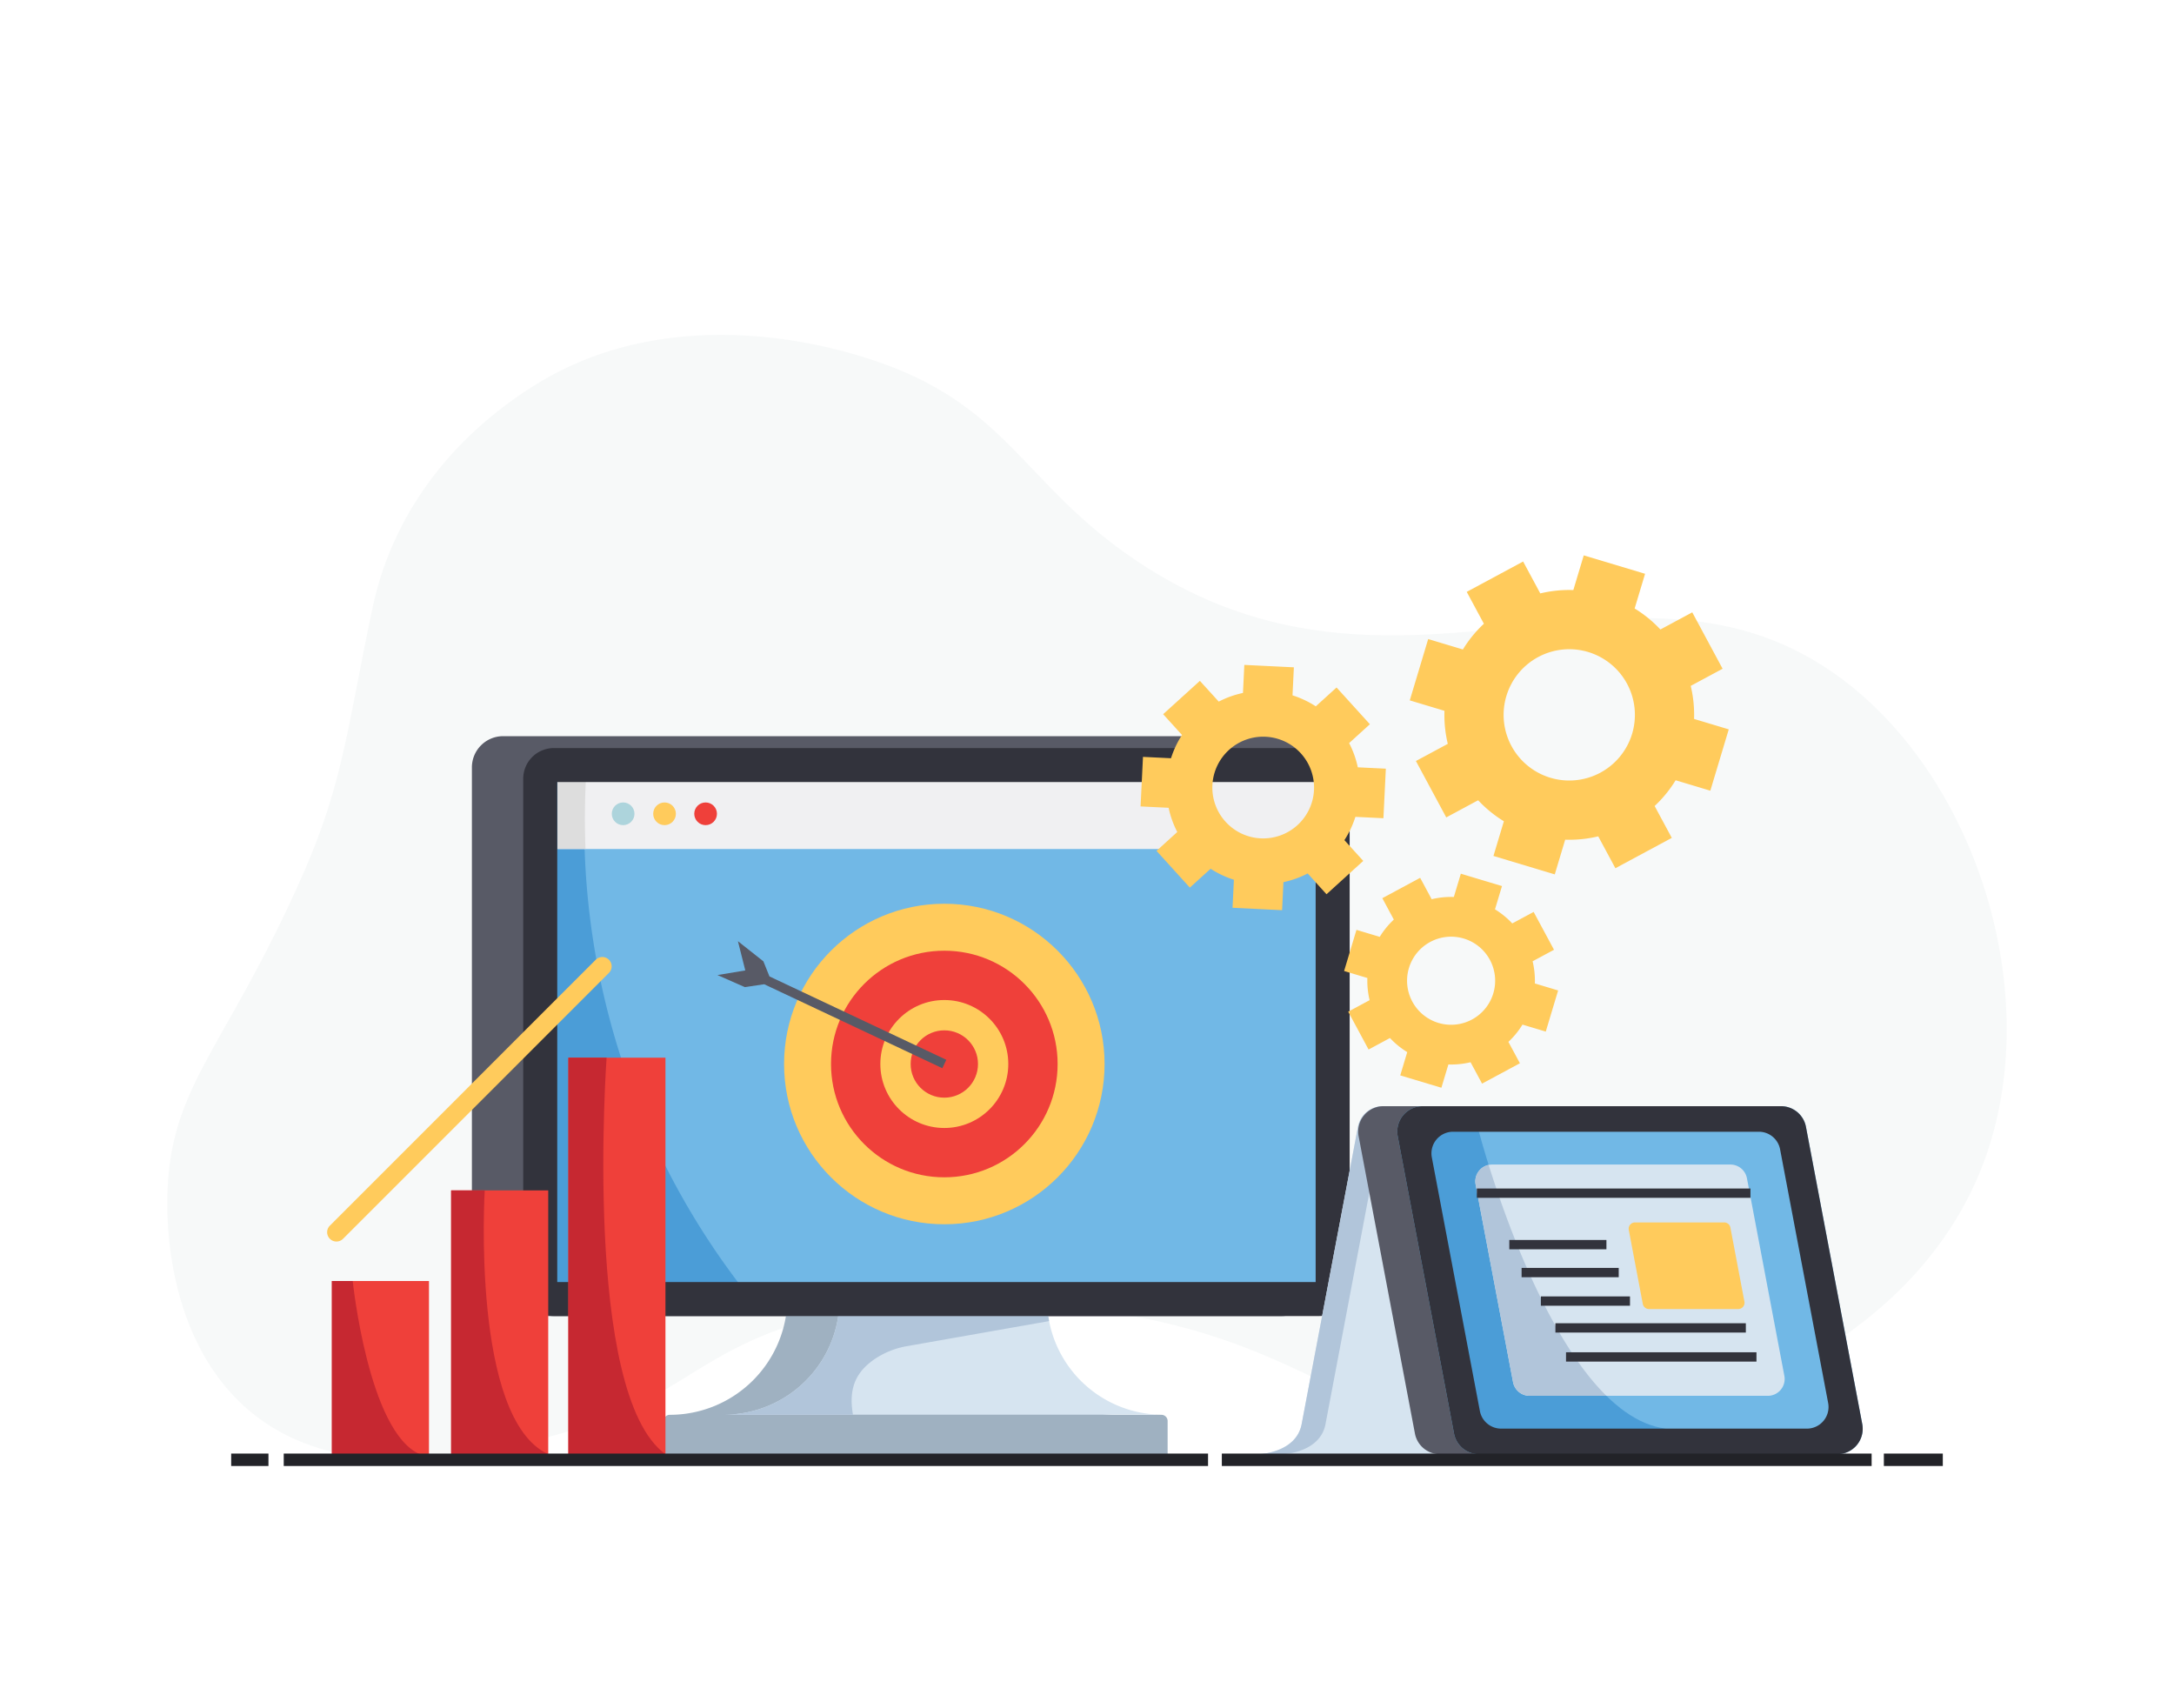<?xml version="1.0" encoding="utf-8"?>
<svg xmlns="http://www.w3.org/2000/svg" data-name="Layer 1" viewBox="0 0 700 550">
  <path d="M264.98 423.713c-41.15 10.487-44.328 26.944-85.291 38.093-20.31 5.528-67.683 18.422-98.786-7.08-26.172-21.459-26.89-58.68-27.011-65.026-.767-39.852 17.965-49.565 44.019-109.045 12.818-29.264 14.21-48.303 22.142-85.4 6.011-28.108 23.832-53.715 52.556-71.497 45.51-28.174 98.536-11.027 107.376-8.17 44.75 14.47 48.927 40.16 86.035 65.026 84.74 56.788 160.011-12.144 227.093 38.015 44.603 33.352 66.045 104.748 44.693 158-25.128 62.662-105.682 90.645-162.741 84.1-47.23-5.417-59.045-32.276-131.055-40.017-22.64-2.433-47.936-4.923-79.03 3.001" fill="#f7f9f9"/>
  <path d="M412.636 423.726H161.971a10.056 10.056 0 0 1-10.026-10.062v-166.58a10.056 10.056 0 0 1 10.026-10.061h250.665a10.056 10.056 0 0 1 10.027 10.062v166.58a10.056 10.056 0 0 1-10.027 10.061Zm-239.55-11.18h238.436V248.203H173.086Z" fill="#585a66"/>
  <path d="M253.553 417.644a37.878 37.878 0 0 1-37.878 37.878h143.714a37.878 37.878 0 0 1-37.878-37.878ZM215.675 455.522H373.96a2 2 0 0 1 2 2v10.674H213.675v-10.674a2 2 0 0 1 2-2Z" fill="#9fb1c1"/>
  <path d="M270.315 418.251a37.232 37.232 0 0 1-37.232 37.232h141.262a37.232 37.232 0 0 1-37.232-37.232Z" fill="#d6e4f0"/>
  <path d="M372.203 455.483h2.142c-.754 0-1.502-.03-2.246-.073l.104.073Z" fill="#ddd"/>
  <path d="m292.186 433.392 45.611-8.045a37.401 37.401 0 0 1-.684-7.096h-66.798a37.232 37.232 0 0 1-37.232 37.232h41.564c-1.557-8.86 1.269-13.846 6.687-17.698a26.651 26.651 0 0 1 10.852-4.393Z" fill="#b1c5da"/>
  <path d="M175.045 416.506h244.198V255.533H175.045Z" fill="#add4dc"/>
  <rect fill="#71b8e6" height="171.924" rx="4.38" width="255.148" x="173.95" y="246.327"/>
  <path d="M188.733 246.878a250.842 250.842 0 0 0-.613 20.17 244.32 244.32 0 0 0 53.723 151.206H178.33a4.379 4.379 0 0 1-4.38-4.38V250.71a4.38 4.38 0 0 1 4.38-4.38h250.768v.548Z" fill="#4b9dd7"/>
  <path d="M179.496 250.678h248.437v22.677H179.496z" fill="#f0f0f2"/>
  <path d="M179.496 250.678v22.677h9.025a257.822 257.822 0 0 1-.18-7.166c-.056-5.653.083-10.845.322-15.511Z" fill="#ddd"/>
  <circle cx="200.64" cy="262.016" fill="#add4dc" r="3.653"/>
  <circle cx="213.976" cy="262.016" fill="#ffcb5c" r="3.653"/>
  <circle cx="227.196" cy="262.016" fill="#ef403a" r="3.653"/>
  <path d="M424.718 423.726H178.33a9.867 9.867 0 0 1-9.856-9.855V250.707a9.867 9.867 0 0 1 9.856-9.855h246.388a9.867 9.867 0 0 1 9.856 9.855v163.164a9.867 9.867 0 0 1-9.856 9.855Zm-245.293-10.95h244.198V251.802H179.425Z" fill="#32333c"/>
  <circle cx="304.059" cy="342.575" fill="#ffcb5c" r="51.6"/>
  <circle cx="304.059" cy="342.575" fill="#ef403a" r="36.48"/>
  <circle cx="304.059" cy="342.575" fill="#ffcb5c" r="20.6"/>
  <circle cx="304.059" cy="342.575" fill="#ef403a" r="10.84"/>
  <path d="m304.698 341.219-56.943-26.844-1.956-4.86-8.2-6.48 2.376 9.41-8.966 1.49 8.804 3.883 6.255-.922 57.351 27.035 1.279-2.712z" fill="#585a66"/>
  <path d="M106.865 412.444h31.263v55.752h-31.263zM145.259 383.266h31.263v84.931h-31.263zM183.005 340.54h31.263v127.656h-31.263z" fill="#ef403a"/>
  <path d="M113.568 412.444s5.07 48.721 21.63 55.752h-28.333v-55.752ZM156.078 383.266s-4.472 73.58 20.444 84.93h-31.263v-84.93ZM195.318 340.54s-7.82 108.385 18.95 127.656h-31.263V340.54Z" fill="#c62831"/>
  <path d="M108.335 399.734a3 3 0 0 1-2.12-5.121l85.591-85.592a3 3 0 1 1 4.242 4.243l-85.592 85.591a2.99 2.99 0 0 1-2.12.879ZM554.656 215.313l-9.768-18.16-10.266 5.522a39.715 39.715 0 0 0-8.287-6.761l3.357-11.171-19.744-5.932-3.357 11.171a39.737 39.737 0 0 0-10.641 1.074l-5.522-10.265-18.16 9.769 5.523 10.265a39.748 39.748 0 0 0-6.761 8.287l-11.172-3.356-5.931 19.744 11.17 3.356a39.768 39.768 0 0 0 1.075 10.641l-10.266 5.522 9.77 18.16 10.264-5.522a39.768 39.768 0 0 0 8.288 6.761l-3.356 11.171 19.743 5.932 3.356-11.171a39.745 39.745 0 0 0 10.642-1.074l5.522 10.265 18.16-9.769-5.523-10.265a39.734 39.734 0 0 0 6.761-8.287l11.172 3.356 5.932-19.744-11.172-3.356a39.715 39.715 0 0 0-1.074-10.641Zm-39.361 33.466a21.136 21.136 0 1 1 8.6-28.626 21.139 21.139 0 0 1-8.6 28.626ZM500.37 305.795l-6.555-12.184-6.888 3.705a26.648 26.648 0 0 0-5.56-4.537l2.252-7.495-13.248-3.98-2.252 7.495a26.662 26.662 0 0 0-7.14.72l-3.705-6.887-12.185 6.555 3.705 6.887a26.67 26.67 0 0 0-4.536 5.561l-7.496-2.252-3.98 13.247 7.495 2.253a26.683 26.683 0 0 0 .721 7.14l-6.887 3.705 6.554 12.184 6.888-3.705a26.684 26.684 0 0 0 5.56 4.537l-2.251 7.495 13.247 3.98 2.252-7.495a26.668 26.668 0 0 0 7.14-.72l3.705 6.887 12.185-6.555-3.705-6.887a26.66 26.66 0 0 0 4.536-5.56l7.496 2.251 3.98-13.248-7.496-2.251a26.648 26.648 0 0 0-.72-7.14Zm-26.411 22.456a14.182 14.182 0 1 1 5.77-19.208 14.184 14.184 0 0 1-5.77 19.208ZM441.089 233.18l-10.735-11.831-6.688 6.068a30.77 30.77 0 0 0-7.493-3.537l.438-9.026-15.953-.775-.438 9.026a30.786 30.786 0 0 0-7.801 2.794l-6.069-6.687-11.83 10.734 6.068 6.688a30.794 30.794 0 0 0-3.537 7.494l-9.026-.439-.775 15.953 9.026.438a30.81 30.81 0 0 0 2.794 7.801l-6.688 6.069 10.735 11.83 6.688-6.068a30.81 30.81 0 0 0 7.493 3.537l-.438 9.026 15.953.776.438-9.027a30.792 30.792 0 0 0 7.801-2.794l6.068 6.688 11.831-10.735-6.068-6.688a30.784 30.784 0 0 0 3.537-7.493l9.026.438.775-15.953-9.026-.438a30.769 30.769 0 0 0-2.794-7.801Zm-23.35 32.511a16.375 16.375 0 1 1 1.123-23.13 16.377 16.377 0 0 1-1.123 23.13Z" fill="#ffcb5c"/>
  <path d="M470.553 356.157h-25.29a8.161 8.161 0 0 0-8.019 6.643l-18.128 95.716c-1.752 9.248-13.651 9.68-13.651 9.68h87.512Z" fill="#d6e4f0"/>
  <path d="m426.796 458.516 18.128-95.716a8.161 8.161 0 0 1 8.019-6.643h-7.68a8.162 8.162 0 0 0-8.019 6.643l-18.128 95.716c-1.752 9.248-13.651 9.68-13.651 9.68h7.68s11.9-.432 13.65-9.68Z" fill="#b1c5da"/>
  <path d="m475.178 461.554-18.128-95.717a8.161 8.161 0 0 1 8.019-9.68h-19.587a8.161 8.161 0 0 0-8.02 9.68l18.129 95.717a8.161 8.161 0 0 0 8.019 6.642h19.587a8.161 8.161 0 0 1-8.019-6.642Z" fill="#585a66"/>
  <path d="M599.621 458.516 581.493 362.8a8.161 8.161 0 0 0-8.019-6.643H458.07a8.161 8.161 0 0 0-8.02 9.68l18.13 95.717a8.161 8.161 0 0 0 8.018 6.642h115.405a8.161 8.161 0 0 0 8.019-9.68Z" fill="#71b8e6"/>
  <path d="M476.197 364.384s23.767 91.08 60.2 95.586l-53.18 3.036-10.577-7.346-7.639-41.965-8.814-46.765 1.175-4.113 14.984-1.763Z" fill="#4b9dd7"/>
  <path d="M599.626 458.517 581.492 362.8a8.166 8.166 0 0 0-8.015-6.643H458.076a8.167 8.167 0 0 0-8.031 9.68l18.134 95.716a8.166 8.166 0 0 0 8.015 6.643h115.401a8.167 8.167 0 0 0 8.031-9.68Zm-17.824 1.453h-98.459a6.962 6.962 0 0 1-6.84-5.664l-15.473-81.663a6.962 6.962 0 0 1 6.84-8.26h98.458a6.962 6.962 0 0 1 6.839 5.665l15.474 81.662a6.962 6.962 0 0 1-6.84 8.26Z" fill="#32333c"/>
  <path d="m574.54 442.975-12.048-63.616a5.424 5.424 0 0 0-5.33-4.415H480.46a5.424 5.424 0 0 0-5.33 6.434l12.05 63.616a5.424 5.424 0 0 0 5.329 4.415h76.702a5.424 5.424 0 0 0 5.33-6.434Z" fill="#d6e4f0"/>
  <path d="m561.678 419.062-4.512-23.826a2.031 2.031 0 0 0-1.996-1.653h-28.727a2.032 2.032 0 0 0-1.996 2.41l4.513 23.825a2.032 2.032 0 0 0 1.996 1.653h28.726a2.032 2.032 0 0 0 1.996-2.41Z" fill="#ffcb5c"/>
  <path d="m475.13 381.378 12.05 63.616a5.424 5.424 0 0 0 5.329 4.415h24.738c-18.727-18.445-32.16-55.937-37.92-74.342a5.424 5.424 0 0 0-4.196 6.31Z" fill="#b1c5da"/>
  <path d="M475.526 382.662h88.099v3h-88.099zM485.977 399.232h31.271v3h-31.271zM489.937 408.222h31.271v3h-31.271zM496.141 417.402h28.694v3h-28.694zM500.821 426.042h61.318v3h-61.318zM504.241 435.388h61.318v3h-61.318z" fill="#32333c"/>
  <path d="M606.58 468h18.979v4H606.58zM393.415 468H602.64v4H393.415zM91.36 468h297.616v4H91.36zM74.44 468h12v4h-12z" fill="#222328"/>
</svg>